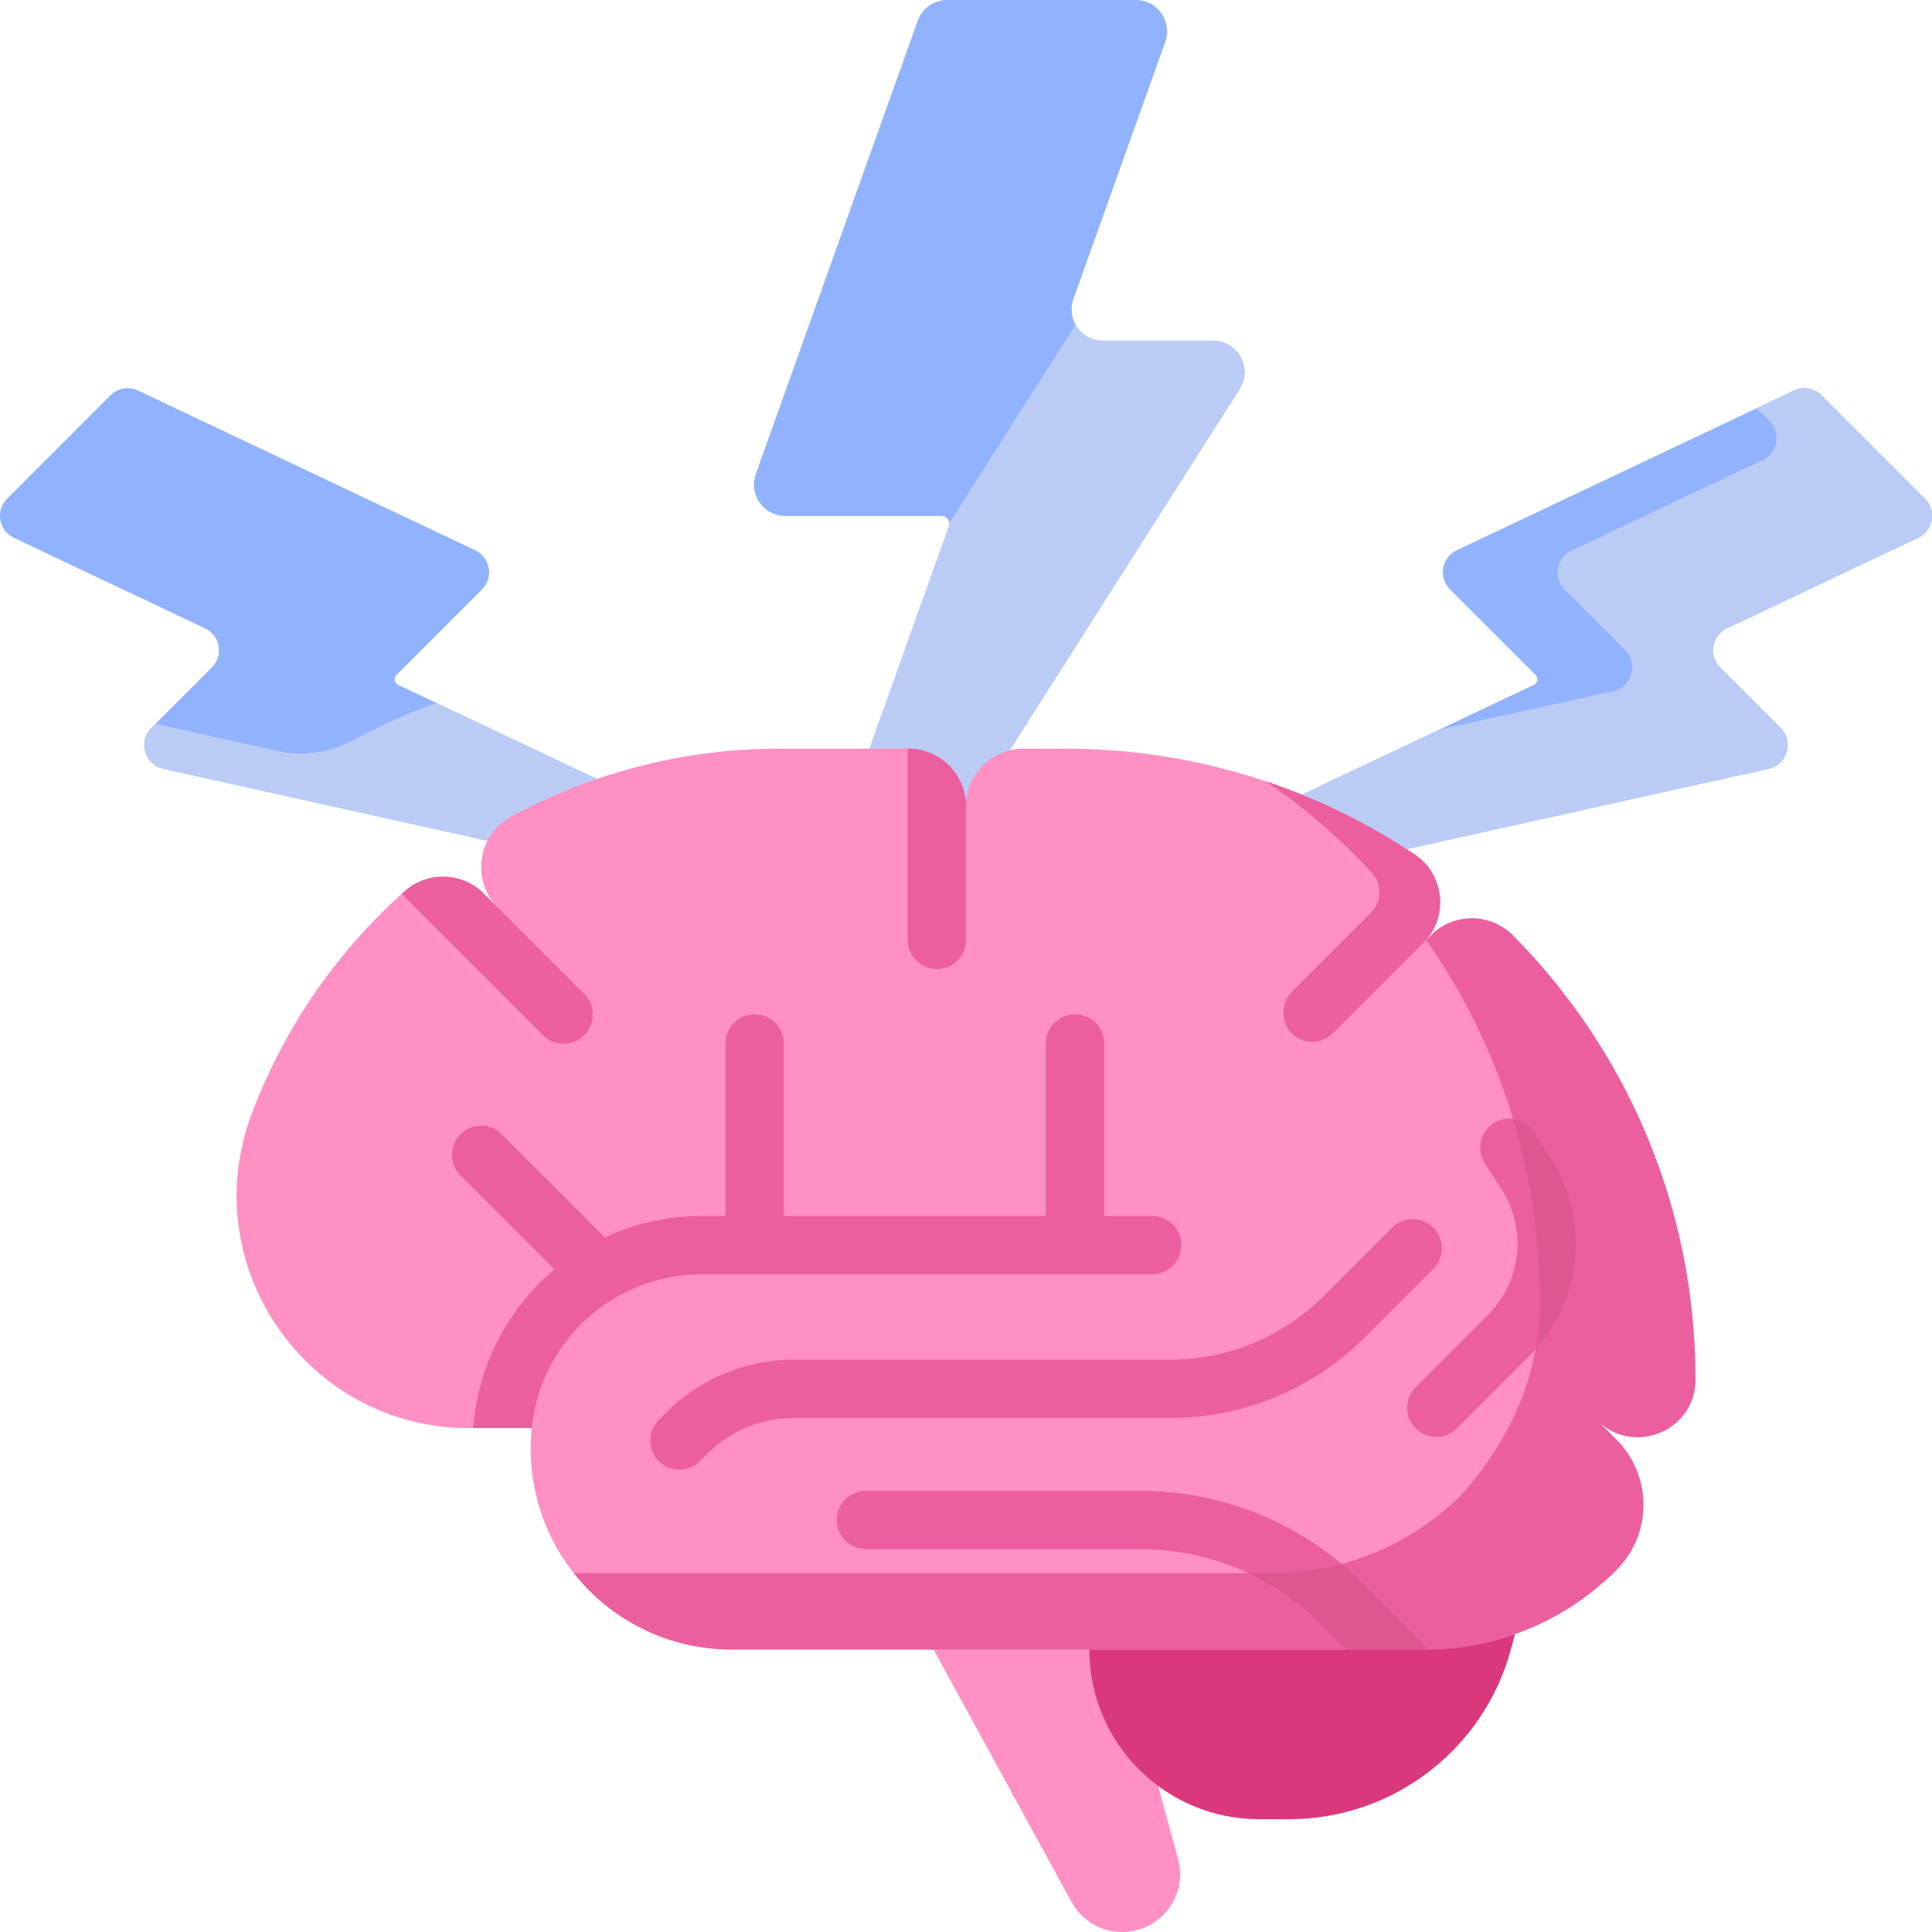 <svg xmlns="http://www.w3.org/2000/svg" version="1.1" xmlns:xlink="http://www.w3.org/1999/xlink" width="512" height="512" x="0" y="0" viewBox="0 0 512 512" style="enable-background:new 0 0 512 512" xml:space="preserve" class=""><g><g fill="#9dc6fb"><path d="M208.123 136.742h41.347a2.103 2.103 0 0 1 1.981 2.811l-21.015 58.845h10.283c8.439 0 15.281 6.841 15.281 15.281 0-7.147 4.906-13.147 11.534-14.818l60.978-95.781c3.523-5.534-.452-12.776-7.012-12.776h-29.187c-5.748 0-9.761-5.695-7.828-11.108l24.316-68.088C310.735 5.695 306.722 0 300.974 0H251.02a8.311 8.311 0 0 0-7.828 5.517l-42.897 120.118c-1.933 5.413 2.08 11.107 7.828 11.107zM510.112 132.146l-27.38-27.38a6.443 6.443 0 0 0-7.314-1.267l-89.351 42.326c-4.027 1.907-4.948 7.228-1.798 10.379l22.663 22.663a1.631 1.631 0 0 1-.455 2.627l-61.442 29.105a166.54 166.54 0 0 1 27.75 14.438l95.921-21.296c4.964-1.102 6.755-7.251 3.16-10.846l-15.998-15.998c-3.151-3.151-2.229-8.472 1.798-10.379l50.648-23.992c4.027-1.908 4.948-7.229 1.798-10.38zM135.433 216.419a149.539 149.539 0 0 1 22.759-9.977l-52.669-24.949a1.631 1.631 0 0 1-.455-2.627l22.663-22.663c3.151-3.151 2.229-8.472-1.798-10.379l-89.351-42.326a6.441 6.441 0 0 0-7.314 1.267l-27.38 27.38c-3.151 3.151-2.229 8.471 1.798 10.379l50.648 23.992c4.027 1.907 4.948 7.228 1.798 10.379l-15.998 15.998c-3.596 3.596-1.804 9.744 3.16 10.846l85.891 19.069a14.95 14.95 0 0 1 6.248-6.389z" fill="#91b2fd" opacity="1" data-original="#9dc6fb" class=""></path></g><path fill="#baccf6" d="M321.5 90.304h-29.187c-3.206 0-5.872-1.772-7.268-4.278l-33.482 52.592c.033.303 0 .621-.112.935l-21.015 58.845S256 221.685 256 230.124c0-7.147 11.534-31.263 11.534-31.263l60.978-95.781c3.523-5.533-.452-12.776-7.012-12.776zM510.112 132.146l-27.38-27.38a6.443 6.443 0 0 0-7.314-1.267l-9.877 4.679 3.365 3.365c3.151 3.151 2.229 8.471-1.798 10.379l-50.648 23.992c-4.027 1.907-4.948 7.228-1.798 10.379l15.998 15.998c3.595 3.596 1.804 9.744-3.16 10.846l-46.094 10.234-36.37 17.228c6.182 2.509.791 13.706 6.578 16.908 3.332 1.844 17.984-4.53 21.172-2.47l95.921-21.296c4.964-1.102 6.755-7.251 3.16-10.846l-15.998-15.998c-3.151-3.151-2.229-8.472 1.798-10.379l50.648-23.992c4.026-1.908 4.947-7.229 1.797-10.38zM115.666 186.298a149.444 149.444 0 0 0-21.44 9.518l-.085.046c-6.228 3.422-13.391 4.739-20.328 3.199l-32.607-7.239-1.072 1.072c-3.596 3.596-1.804 9.744 3.16 10.846l85.891 19.069c1.324-2.601 10.319 1.53 13.143 0 7.27-3.937 7.986-13.669 15.864-16.367z" opacity="1" data-original="#80b4fb" class=""></path><path fill="#ff90c3" d="M306.914 473.294s-6.719-32.682-6.719-47.508l-52.801 11.336 36.569 66.902A15.328 15.328 0 0 0 297.412 512c10.11 0 17.45-9.616 14.785-19.368z" opacity="1" data-original="#e490b7" class=""></path><path fill="#da387d" d="M377.62 417.52h-64.607l-24.335 19.602c0 24.844 20.14 44.985 44.985 44.985h7.935c27.508 0 51.602-18.435 58.797-44.985l1.104-4.074c-7.47 2.638-15.507-15.528-23.879-15.528z" opacity="1" data-original="#da387d" class=""></path><path fill="#ff90c3" d="M400.993 247.951c-5.981-6.044-15.715-6.125-21.727-.113l-2.083 2.083c6.817-6.817 5.697-18.17-2.322-23.522-26.505-17.689-58.354-28-92.61-28h-10.97c-8.439 0-15.281 6.841-15.281 15.281 0-8.439-6.841-15.281-15.281-15.281h-34.128a149.246 149.246 0 0 0-71.158 18.021c-8.943 4.843-10.616 16.992-3.426 24.185l-3.8-3.8c-5.727-5.727-14.926-5.987-20.978-.605a149.241 149.241 0 0 0-40.506 58.935c-15.195 40.29 14.58 83.34 57.64 83.34h16.561a53.898 53.898 0 0 0-.279 5.479c0 29.364 23.804 53.168 53.168 53.168h163.01l6.464-5.422c.349 0 15.034 5.419 15.382 5.414 19.399-.278 36.933-8.262 49.678-21.028 9.541-9.557 9.559-25.029.011-34.577l-6.345-6.345 1.197 1.197c9.557 9.557 26.031 2.915 26.089-10.601l.001-.316c-.003-45.81-18.444-87.314-48.307-117.493z" opacity="1" data-original="#e490b7" class=""></path><path fill="#eb5f9e" d="M400.993 247.951c-5.981-6.044-15.715-6.125-21.727-.113l-1.295 1.295c18.981 27.105 30.119 60.106 30.119 95.708 0 18.376-6.835 35.386-20.506 51.028-12.974 12.995-30.911 21.035-50.725 21.035H153.05c-.326 0-.651-.003-.975-.009 9.737 12.32 24.813 20.226 41.736 20.226H356.82l10.281-5.64c.349 0 11.216 5.637 11.564 5.632 19.399-.278 36.933-8.262 49.678-21.028 9.541-9.557 9.559-25.029.011-34.577l-6.345-6.345 1.197 1.197c9.557 9.557 26.031 2.915 26.089-10.601l.001-.316c.001-45.809-18.44-87.313-48.303-117.492z" opacity="1" data-original="#df75a5" class=""></path><path fill="#eb5f9e" d="M305.331 322.236H292.62V276.53a7.726 7.726 0 1 0-15.452 0v45.706H207.73V276.53a7.726 7.726 0 1 0-15.452 0v45.706h-6.147c-9.216 0-17.972 2.029-25.823 5.684l-27.396-27.396a7.727 7.727 0 0 0-10.927 10.927l24.967 24.967c-12.126 10.16-20.239 25.021-21.54 42.057h15.512c2.372-23.35 21.895-40.786 45.207-40.786h119.202a7.725 7.725 0 0 0 7.726-7.726 7.728 7.728 0 0 0-7.728-7.727z" opacity="1" data-original="#df75a5" class=""></path><path fill="#eb5f9e" d="M377.62 437.122h-20.799l-6.63-6.629c-12.869-12.87-29.98-19.958-48.181-19.958h-72.558a7.726 7.726 0 1 1 0-15.452h72.558c22.329 0 43.32 8.695 59.108 24.483l17.548 17.548c-.348.005-.697.008-1.046.008zm-2.478-69.479a7.727 7.727 0 0 0 10.928 10.927l19.295-19.295c13.815-13.816 16.201-35.791 5.675-52.251l-4.552-7.117a7.727 7.727 0 0 0-13.018 8.326l4.552 7.117c6.648 10.395 5.141 24.273-3.585 32.998zm-65.194 8.144c19.59 0 38.006-7.628 51.858-21.48l18.057-18.057a7.727 7.727 0 0 0-10.928-10.927l-18.057 18.057c-10.933 10.933-25.469 16.954-40.931 16.954h-99.516c-12.819 0-24.87 4.992-33.935 14.056l-1.982 1.982a7.727 7.727 0 0 0 10.928 10.925l1.981-1.982c6.145-6.145 14.316-9.53 23.008-9.53h99.517z" opacity="1" data-original="#df75a5" class=""></path><g fill="#dd5790"><path d="m378.666 437.114-17.548-17.548a85.166 85.166 0 0 0-5.592-5.117 71.77 71.77 0 0 1-18.667 2.455h-5.999c7.094 3.319 13.629 7.886 19.331 13.588l6.63 6.629h20.799c.349.001.697-.002 1.046-.007zM406.953 357.594c12.395-13.869 14.195-34.763 4.087-50.57l-4.552-7.117a7.712 7.712 0 0 0-5.528-3.501c4.637 15.33 7.13 31.591 7.13 48.435 0 4.327-.379 8.578-1.137 12.753z" fill="#dd5790" opacity="1" data-original="#dd5790"></path></g><path fill="#eb5f9e" d="m154.829 263.426-26.622-26.622c-5.727-5.727-14.926-5.987-20.978-.605-.261.232-.521.465-.78.699l37.454 37.454c1.509 1.509 3.486 2.263 5.463 2.263s3.955-.755 5.463-2.263a7.726 7.726 0 0 0 0-10.926zM248.274 256.816A7.725 7.725 0 0 0 256 249.09v-35.411c0-8.439-6.841-15.281-15.281-15.281h-.172v50.692a7.727 7.727 0 0 0 7.727 7.726zM378.075 248.95c5.807-6.881 4.436-17.446-3.214-22.552a166.359 166.359 0 0 0-39.304-19.314 167.956 167.956 0 0 1 27.965 24.163c2.798 3.015 2.723 7.701-.186 10.61l-20.81 20.809c-3.082 3.082-3.25 8.294-.092 11.298a7.701 7.701 0 0 0 5.322 2.125 7.708 7.708 0 0 0 5.464-2.263l24.727-24.727a9.12 9.12 0 0 0 .128-.149z" opacity="1" data-original="#df75a5" class=""></path></g></svg>